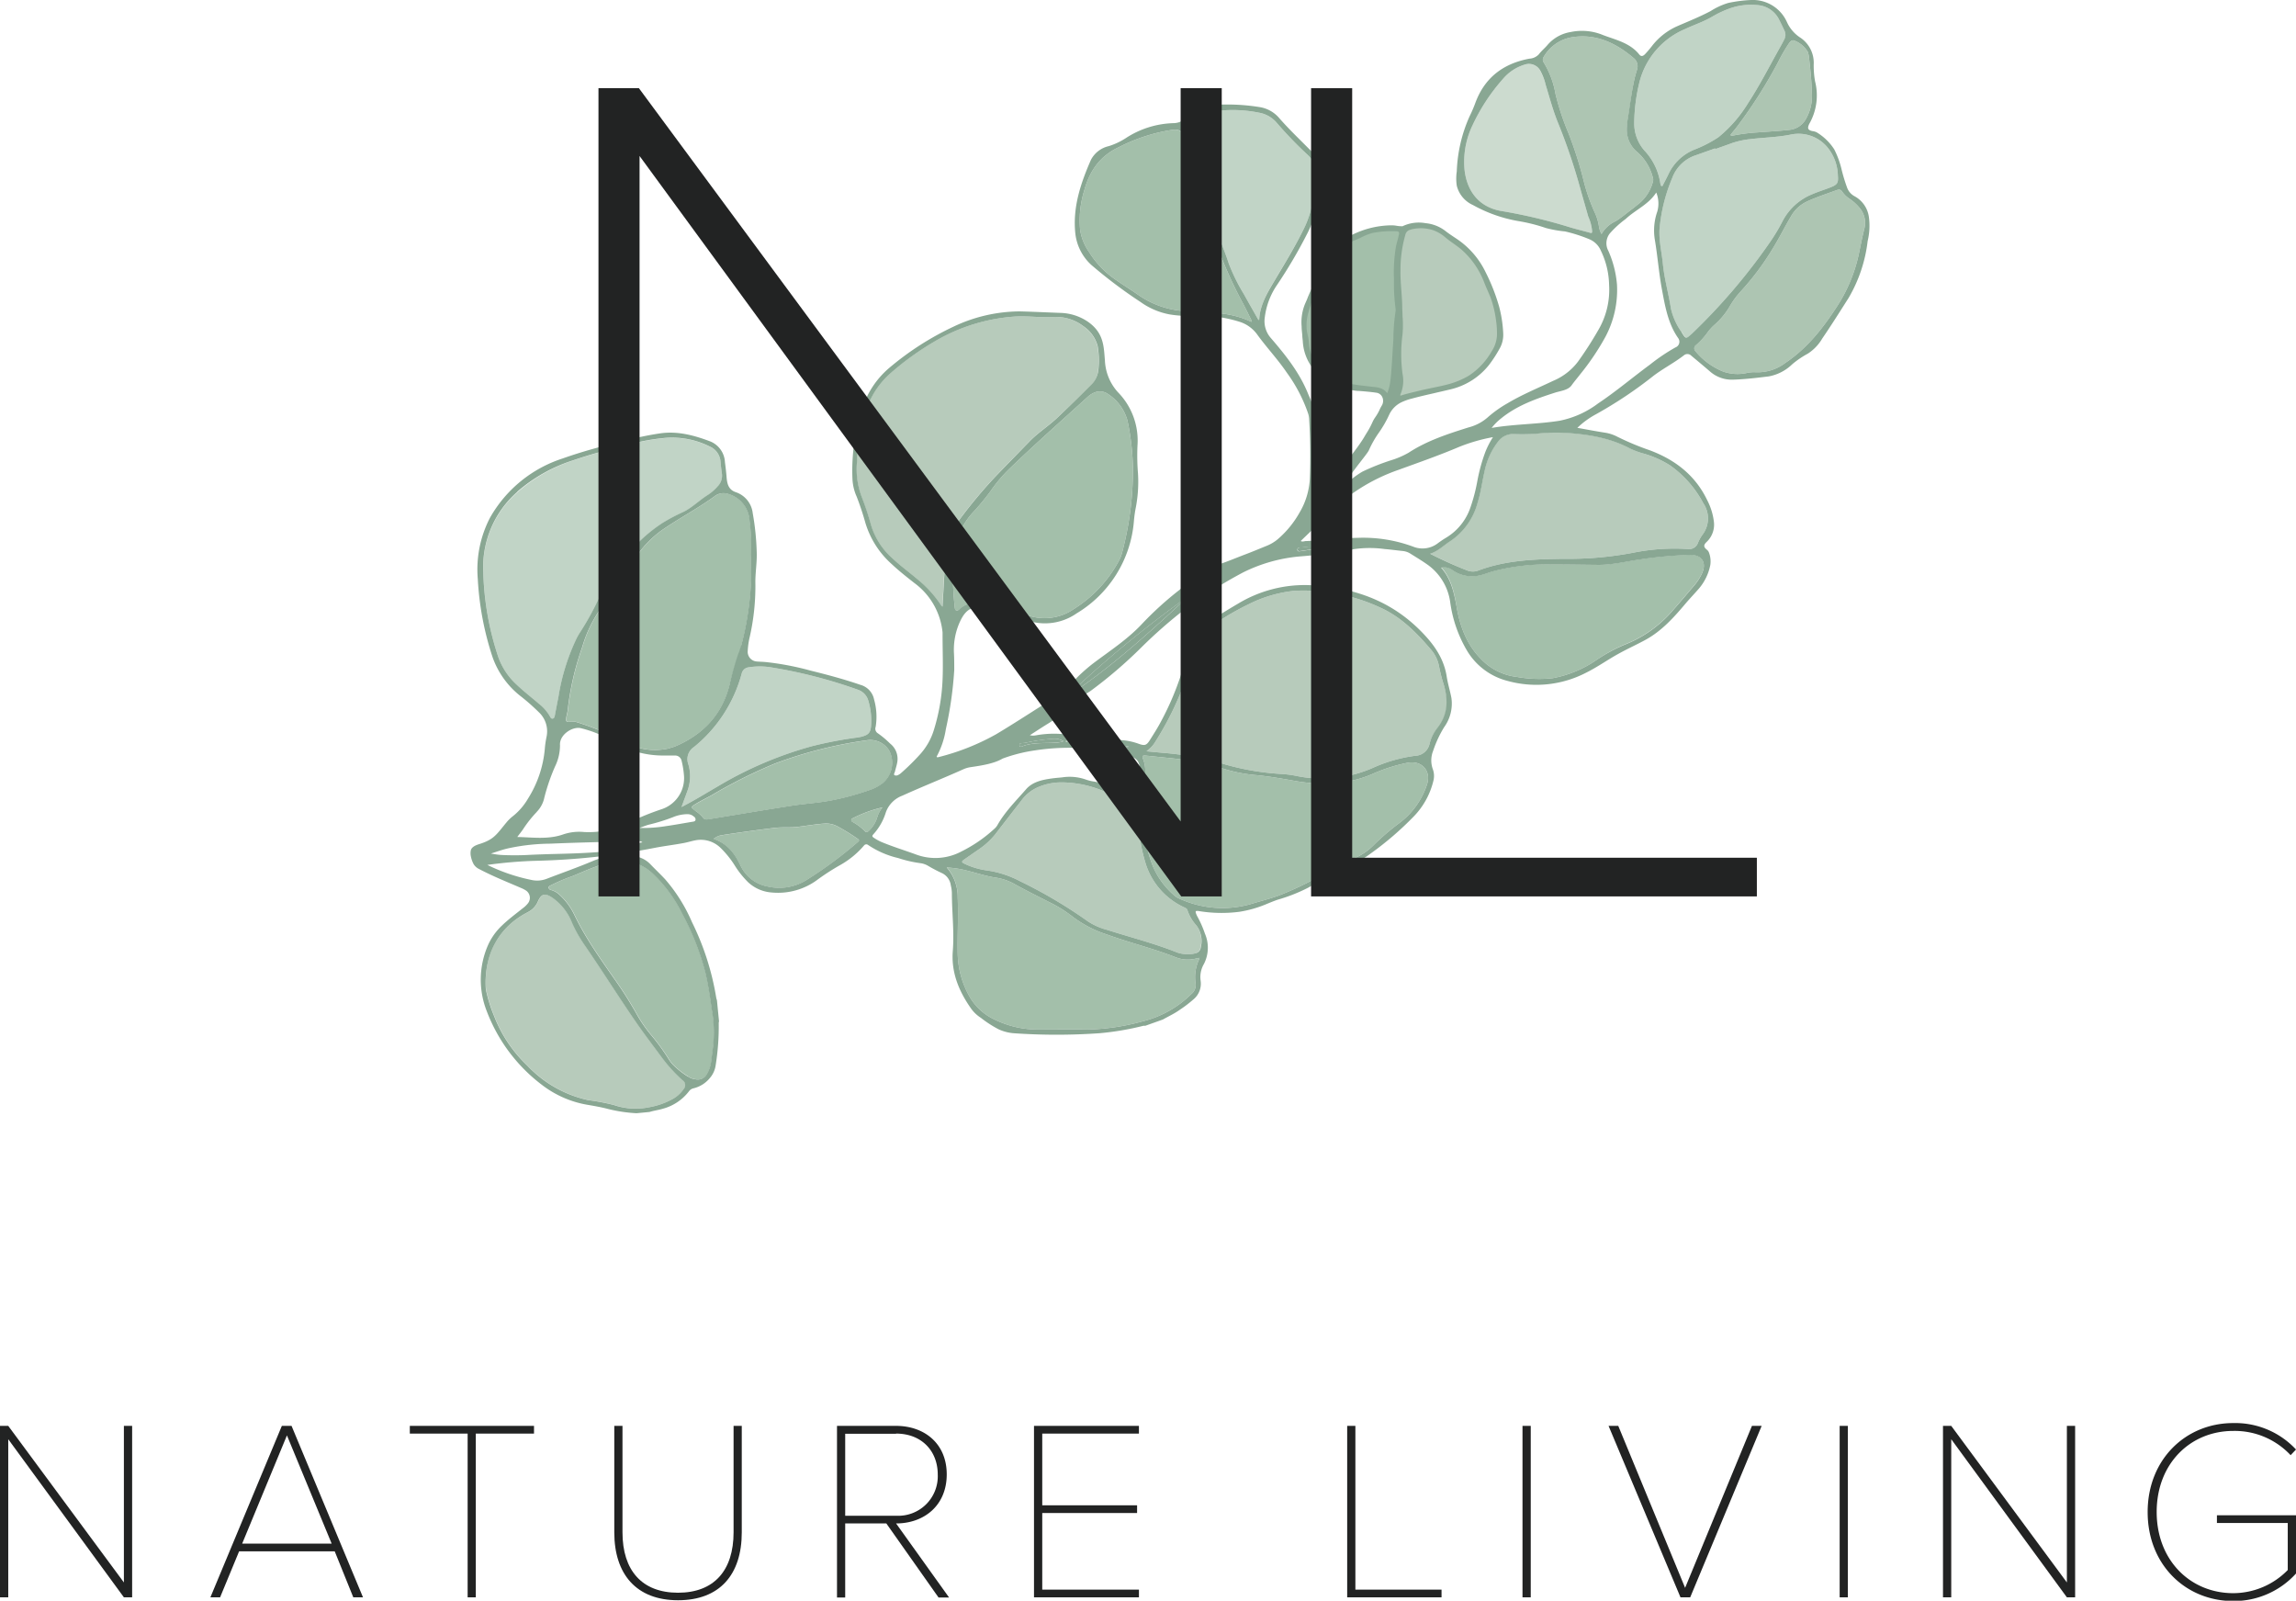 <svg xmlns="http://www.w3.org/2000/svg" viewBox="0 0 473.3 329.92"><defs><style>.cls-1{fill:#222323;}.cls-2{fill:#b7cbbb;}.cls-3{fill:#a3bfaa;}.cls-4{fill:#89a793;}.cls-5{fill:#c1d4c6;}.cls-6{fill:#adc5b2;}.cls-7{fill:#ccdbcf;}.cls-8{fill:#262626;}</style></defs><g id="Layer_2" data-name="Layer 2"><g id="Layer_1-2" data-name="Layer 1"><path class="cls-1" d="M1.7,296.64v32.59H0V293.89H1.7l23.84,32.27V293.89h1.7v35.34h-1.7Z"/><path class="cls-1" d="M69,319.75H49.29l-3.92,9.48h-2l14.73-35.34h2l14.73,35.34h-2Zm-19.08-1.59H68.37l-9.22-22.31Z"/><path class="cls-1" d="M96.4,295.48H84.48v-1.59h25.6v1.59h-12v33.75H96.4Z"/><path class="cls-1" d="M126.63,293.89h1.69v21.94c0,7.84,4,12.45,11.45,12.45s11.45-4.61,11.45-12.45V293.89h1.69v21.94c0,8.74-4.56,14-13.14,14s-13.14-5.35-13.14-14Z"/><path class="cls-1" d="M182.71,314h-8.48v15.26h-1.69V293.89h12.18c5.73,0,10.44,3.55,10.44,10S190.45,314,184.72,314l10.92,15.26h-2.17Zm2-18.49H174.23v16.9h10.49a8.15,8.15,0,0,0,8.59-8.48C193.31,299,189.92,295.48,184.72,295.48Z"/><path class="cls-1" d="M213.15,293.89h21.63v1.59H214.85v14.78H234.4v1.59H214.85v15.79h19.93v1.59H213.15Z"/><path class="cls-1" d="M277.71,293.89h1.69v33.75h17.76v1.59H277.71Z"/><path class="cls-1" d="M313.85,293.89h1.7v35.34h-1.7Z"/><path class="cls-1" d="M331.59,293.89h2l13.78,33.38,13.78-33.38h2l-14.73,35.34h-2Z"/><path class="cls-1" d="M379.23,293.89h1.69v35.34h-1.69Z"/><path class="cls-1" d="M402.23,296.64v32.59h-1.7V293.89h1.7l23.84,32.27V293.89h1.7v35.34h-1.7Z"/><path class="cls-1" d="M460.37,293.31a17.12,17.12,0,0,1,12.93,5.45l-1.11,1.17a15.77,15.77,0,0,0-11.82-5c-8.85,0-15.79,6.73-15.79,16.7s6.94,16.74,15.79,16.74a15.75,15.75,0,0,0,11.23-4.77v-9.69H457v-1.59H473.3v12a17.26,17.26,0,0,1-12.93,5.67c-9.81,0-17.65-7.47-17.65-18.33S450.56,293.31,460.37,293.31Z"/><path class="cls-2" d="M288.86,77.08a30.92,30.92,0,0,1,0-8.21,41.58,41.58,0,0,0,0-5.47c0-2.59-.41-5.15-.35-7.73a25.86,25.86,0,0,1,1-7.36,1.61,1.61,0,0,1,1.33-1.24,7.88,7.88,0,0,1,7.29,1.66c1.06.9,2.26,1.61,3.32,2.51a17.42,17.42,0,0,1,4.85,7c.4,1,.85,2,1.26,3a22,22,0,0,1,1.14,4.72,19.17,19.17,0,0,1,.21,2.51,6.9,6.9,0,0,1-1.13,4.1,14.8,14.8,0,0,1-4.87,5.14,16.84,16.84,0,0,1-4.09,1.7c-1.95.54-3.95.86-5.92,1.33-1.3.32-2.6.61-3.88,1-.18.05-.35.12-.51,0a.38.38,0,0,1,0-.44A7,7,0,0,0,288.86,77.08Z"/><path class="cls-3" d="M279.08,49.27A22.18,22.18,0,0,1,283,47.76a22.73,22.73,0,0,1,4.87-.34c.72,0,1,.37.85,1.08s-.45,1.68-.62,2.54a32.87,32.87,0,0,0-.39,6.5,42.51,42.51,0,0,0,.33,6,2.82,2.82,0,0,1,0,.82,68,68,0,0,0-.54,7.12c-.15,2.39-.24,4.79-.53,7.17a9.62,9.62,0,0,1-.42,1.93c-.12.37-.27.73-.46,1.23A2.88,2.88,0,0,0,283.24,80c-1.73-.19-3.48-.35-5.19-.71a11.11,11.11,0,0,1-6.8-4.06,8,8,0,0,1-1.69-4.56c0-.84-.31-1.63-.42-2.45a9.69,9.69,0,0,1,.38-4.11,28.91,28.91,0,0,1,5.4-10.35c.91-1.11,1.76-2.28,2.63-3.42A3.35,3.35,0,0,1,279.08,49.27Z"/><path class="cls-4" d="M268.32,67.3c0,.62.09,1.24.14,1.85,0,.4.07.79.1,1.18A10,10,0,0,0,274,78.72a14.45,14.45,0,0,0,5.93,1.86l.26,0c1.15.09,2.34.19,3.51.36a1.57,1.57,0,0,1,1.25.91,1.87,1.87,0,0,1-.07,1.68,8.21,8.21,0,0,0-.56,1.08A10.29,10.29,0,0,1,283.5,86a5.86,5.86,0,0,0-.57,1,17.37,17.37,0,0,1-1.26,2.33c-.18.29-.35.58-.52.87-1.06,1.81-5,6.93-6.51,8.16-1.06.85-2.89,4.61-2.89,4.61l.17,2.38,2.64-2.31s2.58-3.44,4.48-6c1.27-1.73,2.9-3.69,3.13-4.21a20.9,20.9,0,0,1,2-3.55,23.27,23.27,0,0,0,2.17-3.74,5.35,5.35,0,0,1,2.56-2.63,11.71,11.71,0,0,1,2.19-.77c1.54-.42,3.14-.78,4.67-1.13,1-.24,2.06-.47,3.08-.72A14.3,14.3,0,0,0,307,75.15a27.05,27.05,0,0,0,2.11-3.26,5.75,5.75,0,0,0,.76-3.28,26.13,26.13,0,0,0-.83-5.39,39.73,39.73,0,0,0-2.77-7.07,17.32,17.32,0,0,0-5.45-6.55c-.35-.25-.71-.49-1.06-.72-.56-.38-1.14-.76-1.68-1.18A7.89,7.89,0,0,0,293.87,46a7.78,7.78,0,0,0-4.75.63.53.53,0,0,1-.19,0,6.38,6.38,0,0,1-1-.09,6,6,0,0,0-1-.1,18.62,18.62,0,0,0-9.49,2.67,2.2,2.2,0,0,0-1,1.23,5.46,5.46,0,0,1-.84,1.44l-.81,1-1.89,2.43a29.25,29.25,0,0,0-3.46,6.47l-.4.91A10,10,0,0,0,268.32,67.3Zm22.53-20a8.24,8.24,0,0,1,4.48.11,7.87,7.87,0,0,1,2.58,1.49,19.74,19.74,0,0,0,1.67,1.26c.55.4,1.13.81,1.65,1.25A17.07,17.07,0,0,1,306,58.33q.31.78.66,1.56c.2.47.41.94.6,1.41A22.16,22.16,0,0,1,308.39,66a19.26,19.26,0,0,1,.2,2.39v.1a6.57,6.57,0,0,1-1.1,3.93,14.6,14.6,0,0,1-4.78,5.06,17.38,17.38,0,0,1-4,1.68c-1.12.3-2.27.54-3.39.77-.83.17-1.69.35-2.52.55l-.83.2c-1,.24-2.06.49-3.07.81-.2.07-.21.06-.24,0s0,0,0-.13h0a7.13,7.13,0,0,0,.46-4.31,30.71,30.71,0,0,1,0-8.14,22.4,22.4,0,0,0,0-3.75c0-.59-.05-1.17-.06-1.76,0-1.17-.1-2.35-.18-3.5-.1-1.38-.21-2.81-.18-4.21a26.1,26.1,0,0,1,1-7.29A1.34,1.34,0,0,1,290.85,47.33ZM269.4,68.21a9.59,9.59,0,0,1,.37-4A28.9,28.9,0,0,1,275.13,54c.72-.88,1.42-1.81,2.09-2.71l.55-.72a3.14,3.14,0,0,1,1.4-1c.42-.16.82-.34,1.23-.53A11.9,11.9,0,0,1,283,48a21.62,21.62,0,0,1,4.82-.34.75.75,0,0,1,.53.17.72.72,0,0,1,0,.59c-.08.42-.19.84-.3,1.25s-.23.85-.31,1.29a32.42,32.42,0,0,0-.39,6.55v.24a40.11,40.11,0,0,0,.32,5.77,2.26,2.26,0,0,1,0,.73,40.49,40.49,0,0,0-.43,5.12c0,.68-.06,1.36-.1,2s-.07,1.08-.1,1.63c-.11,1.81-.21,3.69-.43,5.52a9.93,9.93,0,0,1-.41,1.88c-.07.21-.15.42-.24.65A2.71,2.71,0,0,0,284.52,80a5.52,5.52,0,0,0-1.25-.24l-.69-.08c-1.48-.16-3-.32-4.48-.63a10.77,10.77,0,0,1-6.63-4,7.77,7.77,0,0,1-1.65-4.4,8.42,8.42,0,0,0-.24-1.53C269.52,68.85,269.45,68.53,269.4,68.21Z"/><path class="cls-3" d="M150.46,141c-1.52,6.25-5.48,10.41-11.34,12.87l-1.27.39a2.7,2.7,0,0,1-.39.08,12.48,12.48,0,0,1-8.69-1.46,62,62,0,0,0-9.71-4,3.22,3.22,0,0,0-1.51-.14c-.72.11-.89,0-.79-.79.07-.54.26-1.08.31-1.63a58.34,58.34,0,0,1,3-13,26.55,26.55,0,0,1,3.86-8c1.25-1.6,2.38-3.27,3.49-5,1.25-1.91,2.48-3.84,3.83-5.69a21.71,21.71,0,0,1,5-5.2c3.57-2.5,7.44-4.52,11-7.08a3,3,0,0,1,3-.52,6.07,6.07,0,0,1,4.3,5.55,42.49,42.49,0,0,1,.31,7c-.16,1.76.1,3.55,0,5.32a62.55,62.55,0,0,1-2,13.25c-.15.54-.26,1.09-.45,1.61A59.72,59.72,0,0,0,150.46,141Z"/><path class="cls-5" d="M118.17,94.9c3.69-1.27,7.45-2.25,11.23-3.17a42.33,42.33,0,0,1,8-1.47,17.43,17.43,0,0,1,9,1.84,3.65,3.65,0,0,1,2.13,3c.08.84.16,1.68.29,2.52a3.13,3.13,0,0,1-.9,2.68,9.27,9.27,0,0,1-2,1.74c-1.73,1.08-3.17,2.57-5,3.48a39,39,0,0,0-4.24,2.23c-5.87,3.79-9.86,9.21-13.07,15.27a58.06,58.06,0,0,1-3.92,7.18,13.16,13.16,0,0,0-1.1,2,43.52,43.52,0,0,0-3.45,11.38c-.26,1.33-.52,2.66-.77,4-.05.25-.12.49-.41.56s-.44-.18-.55-.39a8.83,8.83,0,0,0-2.29-2.65c-1.51-1.31-3.1-2.52-4.55-3.9a14.21,14.21,0,0,1-3.8-5.63,59.93,59.93,0,0,1-3.13-17.44,20.63,20.63,0,0,1,7.08-16.73A32.65,32.65,0,0,1,118.17,94.9Z"/><path class="cls-3" d="M299.43,117.5a7.07,7.07,0,0,0,5.53,1.08c.92-.19,1.78-.56,2.67-.82a44.3,44.3,0,0,1,12.07-1.46c3.28,0,6.56.06,9.85.09,3,0,5.89-.75,8.83-1.16a87.14,87.14,0,0,1,9.95-.89c2.49-.06,3.53,1.54,2.52,3.81a10.66,10.66,0,0,1-1.63,2.52c-1.42,1.67-2.84,3.36-4.29,5a25,25,0,0,1-9.78,7.07A32.52,32.52,0,0,0,329,136.1a23.44,23.44,0,0,1-9,3.69,25.84,25.84,0,0,1-7.29-.27,12.1,12.1,0,0,1-7.38-3.66c-3-3-4.4-6.83-5.09-10.94-.47-2.85-1.08-5.63-3.11-8A2.81,2.81,0,0,1,299.43,117.5Z"/><path class="cls-5" d="M346.56,68.35a13.35,13.35,0,0,1-2.13-4.78c-.47-3.07-1.35-6.07-1.65-9.17-.23-2.36-.82-4.68-.7-7.08a34.82,34.82,0,0,1,2.62-10.63A7.74,7.74,0,0,1,349.57,32l4-1.42.05.14c1.08-.39,2.18-.77,3.26-1.17a17.27,17.27,0,0,1,4.09-.89c2.69-.32,5.41-.37,8.08-.9a7.74,7.74,0,0,1,8.08,3.16,9.49,9.49,0,0,1,1.73,5.3c.12,1.43-.08,1.82-1.4,2.35s-2.69.93-4,1.51a11.93,11.93,0,0,0-6,5.5,38.28,38.28,0,0,1-2.72,4.51,122.73,122.73,0,0,1-15.9,18.61c-1.26,1.22-1.25,1.23-2.14-.24A.76.76,0,0,0,346.56,68.35Z"/><path class="cls-6" d="M351.86,68.71A10.07,10.07,0,0,1,353.37,67a15.4,15.4,0,0,0,3.25-3.94,17.67,17.67,0,0,1,2.12-2.9,54.8,54.8,0,0,0,6.74-9c1.31-2.12,2.41-4.36,3.68-6.5a7.39,7.39,0,0,1,3.23-3.08c1-.48,2.09-.88,2.79-1.16l3.43-1.23c.43-.15.83-.17,1.11.27A5.58,5.58,0,0,0,381.31,41a9.69,9.69,0,0,1,2,1.82,4.74,4.74,0,0,1,1,4.35c-.38,1.51-.68,3-1,4.56A32.2,32.2,0,0,1,378.79,63c-2.94,4.56-6.2,8.75-10.77,11.81a9.42,9.42,0,0,1-6.17,1.91,6.85,6.85,0,0,0-1.91.19,8.85,8.85,0,0,1-4.73-.33,14.35,14.35,0,0,1-5.69-4.17.83.83,0,0,1,.13-1.33A15.17,15.17,0,0,0,351.86,68.71Z"/><path class="cls-2" d="M299,111.46a13.85,13.85,0,0,0,5.6-7.95c.66-2.08.91-4.26,1.41-6.38a14.77,14.77,0,0,1,2.86-6.24,3.8,3.8,0,0,1,3.21-1.47,39.11,39.11,0,0,0,5.19-.12,35.82,35.82,0,0,1,5.18-.13c4.72.27,9.33,1,13.57,3.25A16.61,16.61,0,0,0,339,93.54a21,21,0,0,1,5.22,2.35,22.25,22.25,0,0,1,6.89,7.82,5.54,5.54,0,0,1-.19,6.54,7.93,7.93,0,0,0-.9,1.64,1.92,1.92,0,0,1-2.1,1.27,43.17,43.17,0,0,0-11.39.79,72,72,0,0,1-14.37,1.23c-5.88.07-11.74.29-17.34,2.38a3.17,3.17,0,0,1-2.23.07,82,82,0,0,1-7.79-3.52C296.45,113.61,297.62,112.35,299,111.46Z"/><path class="cls-3" d="M138.83,219.5a7.05,7.05,0,0,1-.9-1.14,43.52,43.52,0,0,0-3.88-5.29,28,28,0,0,1-2.82-4.17,81.83,81.83,0,0,0-4.51-7.1c-3-4.29-6-8.5-8.28-13.25a13.61,13.61,0,0,0-3.14-4.2,4.08,4.08,0,0,0-1.61-.9c-.27-.08-.5-.16-.53-.49s.23-.38.44-.5a36.69,36.69,0,0,1,4.48-1.9c1.64-.67,3.26-1.41,4.93-2a20.49,20.49,0,0,1,2.87-.94,9.78,9.78,0,0,1,9,2.7,28.81,28.81,0,0,1,5.82,8.06,54.06,54.06,0,0,1,4.73,12c.57,2.39.94,4.82,1.32,7.58a26.42,26.42,0,0,1,.14,8.81c-.09.76-.19,1.52-.29,2.28a6.92,6.92,0,0,1-.86,2.35,2.1,2.1,0,0,1-2.29,1.05,3.27,3.27,0,0,1-1.62-.6A17.43,17.43,0,0,1,138.83,219.5Z"/><path class="cls-4" d="M268,112.84l1.39-.14a23.73,23.73,0,0,1,5.33-.12l-6.65,1c-.22,0-.53.09-.56-.28S267.71,112.87,268,112.84Z"/><path class="cls-4" d="M219.58,143.84a233.75,233.75,0,0,1,25.45-21C237,130.33,228.85,137.77,219.58,143.84Z"/><path class="cls-5" d="M366.92,9.78c-2.18,3.88-4.19,7.84-6.63,11.57a27.32,27.32,0,0,1-6.06,6.94,25.63,25.63,0,0,1-5.08,2.6,10.13,10.13,0,0,0-5.1,4.77c-.37.79-.77,1.55-1.17,2.32-.08.15-.1.4-.33.36s-.2-.27-.26-.43a1.09,1.09,0,0,1-.05-.26,12.51,12.51,0,0,0-3-6.34,8.5,8.5,0,0,1-2.36-5.92A36.85,36.85,0,0,1,338,16.77,16.16,16.16,0,0,1,347.34,6c1.85-.87,3.81-1.5,5.58-2.54a21.31,21.31,0,0,1,3.4-1.63,13,13,0,0,1,5.78-.79,5.4,5.4,0,0,1,4.49,2.71c.45.85.85,1.71,1.26,2.57a2,2,0,0,1,0,1.81C367.53,8.69,367.22,9.24,366.92,9.78Z"/><path class="cls-5" d="M259.57,65.92l-.17,0c-1-1.77-2-3.52-3-5.32a38.72,38.72,0,0,1-3.09-6.26c-.8-2.51-1.88-4.9-2.69-7.4-.51-1.58-1.35-3-1.75-4.67a84.14,84.14,0,0,0-2.35-8.2,35.86,35.86,0,0,1-1.65-7.47,1.35,1.35,0,0,1,.41-1.26,8.68,8.68,0,0,1,4.17-2.26,27.22,27.22,0,0,1,10.06.14,6.18,6.18,0,0,1,3.74,2.16,80.43,80.43,0,0,0,6.28,6.51A5.6,5.6,0,0,1,271.28,37c-.18,1.3-.4,2.59-.58,3.89a20.82,20.82,0,0,1-2.05,6.52c-1.88,3.76-4.1,7.33-6.24,10.95C261,60.74,259.7,63.1,259.57,65.92Z"/><path class="cls-3" d="M251.35,51.93A90.21,90.21,0,0,0,255.93,62c.76,1.37,1.43,2.8,2.13,4.2l-.12.13c-3.48-1.69-7.22-1.93-11-2.1-.53,0-1.07-.07-1.6-.08a18.66,18.66,0,0,1-10.59-3.3c-1.84-1.29-3.77-2.44-5.57-3.78A18.74,18.74,0,0,1,224.54,52a10.8,10.8,0,0,1-1.87-4.52,20.84,20.84,0,0,1,.84-8.23c1.11-4,3.21-7.08,7.1-8.9a36,36,0,0,1,11-3.58c1.54-.18,2.13.26,2.43,1.76.23,1.13.45,2.27.74,3.38A171.38,171.38,0,0,0,251.35,51.93Z"/><path class="cls-3" d="M197.13,125.81c-.34-.13-.29-.51-.33-.81a59,59,0,0,1-.29-9.49,15.46,15.46,0,0,1,4.32-10.18,48.08,48.08,0,0,0,3.45-4.22,30,30,0,0,1,4-4.68c5.2-5,10.6-9.78,15.94-14.63a4.7,4.7,0,0,1,1.45-.92,2.85,2.85,0,0,1,2.68.3,9.49,9.49,0,0,1,4.08,5.57,52.8,52.8,0,0,1,1.11,9.38,66.23,66.23,0,0,1-2.2,17.66,7.42,7.42,0,0,1-.73,1.86,26.45,26.45,0,0,1-9.22,9.86,10.62,10.62,0,0,1-9.85,1.2c-.75-.28-1.52-.49-2.29-.73a50.64,50.64,0,0,0-6.66-1.66,5.37,5.37,0,0,0-4.68,1.13C197.66,125.64,197.44,125.93,197.13,125.81Z"/><path class="cls-2" d="M217.83,86.18c-1.83,1.72-4,3.08-5.72,4.89-2.44,2.51-4.89,5-7.32,7.55a100.44,100.44,0,0,0-6.49,7.75,16.81,16.81,0,0,0-3.53,9.66c-.18,3-.34,5.94-.52,9a1.56,1.56,0,0,1-.24-.21,23.75,23.75,0,0,0-5-5.5c-1.71-1.46-3.53-2.77-5.16-4.32a14.77,14.77,0,0,1-4.34-6.83,57.63,57.63,0,0,0-1.89-5.7,16.17,16.17,0,0,1-1-7.23,37.66,37.66,0,0,1,2.15-11.41,17.23,17.23,0,0,1,4.88-7,59,59,0,0,1,9.2-6.58,37.65,37.65,0,0,1,16.29-5c2.6-.16,5.19.23,7.79.1a9.22,9.22,0,0,1,6.31,1.85,7.1,7.1,0,0,1,3,4.16,17.52,17.52,0,0,1,.17,4.57,5.14,5.14,0,0,1-1.52,3.51Q221.41,82.84,217.83,86.18Z"/><path class="cls-6" d="M368.94,26.76c-2.2.24-4.42.36-6.63.53a36.73,36.73,0,0,0-4.89.62c-.2,0-.49.17-.62,0s.14-.37.26-.53c.33-.42.68-.82,1-1.24a98.81,98.81,0,0,0,8.5-13.38,34.58,34.58,0,0,1,2.24-3.86c.27-.37.6-.74,1.1-.53a5.48,5.48,0,0,1,2.82,2.43c.06.33.14.59.17.85.28,2.49.55,5,.61,7.5a9.43,9.43,0,0,1-1.23,5.38A4.36,4.36,0,0,1,368.94,26.76Z"/><path class="cls-7" d="M318.61,17.42c.81,2.66,1.52,5.34,2.57,7.92A120.69,120.69,0,0,1,325.52,38c.65,2.33,1.32,4.66,1.89,6.66a9,9,0,0,1,.79,3c0,.35-.08.41-.41.32-1.35-.38-2.71-.7-4.05-1.1a108.26,108.26,0,0,0-14-3.35c-4.77-.72-7.25-4-7.81-8.29a17.32,17.32,0,0,1,1.56-9.29,39.51,39.51,0,0,1,6.32-9.67,9.42,9.42,0,0,1,4.44-2.95,2.68,2.68,0,0,1,3.26,1.27A11.19,11.19,0,0,1,318.61,17.42Z"/><path class="cls-2" d="M110.93,185.78c.73-1.64,1.49-1.75,3-.74a11.25,11.25,0,0,1,4,5.1,28.07,28.07,0,0,0,2.64,4.69c3.62,5.25,7,10.67,10.62,15.91,1.66,2.4,3.43,4.72,5.17,7.07a31.09,31.09,0,0,0,4.36,4.82,1.19,1.19,0,0,1,.25,1.82,6.56,6.56,0,0,1-2.46,2.16,15.39,15.39,0,0,1-4.7,1.6,13.8,13.8,0,0,1-7.24-.47,45.2,45.2,0,0,0-5.28-1,24.36,24.36,0,0,1-12.55-7.12,27.87,27.87,0,0,1-6.85-10.22,30,30,0,0,1-1.7-5.5c-.56-7.21,2.66-12.84,8.58-15.86A4.35,4.35,0,0,0,110.93,185.78Z"/><path class="cls-6" d="M337.5,31.34a10.32,10.32,0,0,1,3.25,5.39,1.2,1.2,0,0,1,0,.65A8.65,8.65,0,0,1,337.82,42c-.53.41-1,.83-1.57,1.23-1.06.8-2.08,1.68-3.21,2.37a6.4,6.4,0,0,0-2.9,2.64,4.7,4.7,0,0,1-.52-1.46,10.14,10.14,0,0,0-.91-3.05,38.27,38.27,0,0,1-2.19-6.22,78.89,78.89,0,0,0-3.23-10.16,51.69,51.69,0,0,1-2.64-8,18.37,18.37,0,0,0-2.45-6.51,1,1,0,0,1,0-1.08,8.33,8.33,0,0,1,5.4-4c5.12-1,9.41,1,13.21,4.25a2.15,2.15,0,0,1,.64,2.37c-.19.64-.39,1.27-.53,1.92-.57,2.63-.87,5.31-1.31,8a14.2,14.2,0,0,0-.23,2.51A5.94,5.94,0,0,0,337.5,31.34Z"/><path class="cls-3" d="M143.37,165.76c1.11-.66,2.26-1.23,3.39-1.86a101.78,101.78,0,0,1,13.12-6.55,88.08,88.08,0,0,1,18.75-4.74,4.58,4.58,0,0,1,4.73,2.17,5.49,5.49,0,0,1-1.31,6.59,8.83,8.83,0,0,1-2.37,1.34,54.71,54.71,0,0,1-8.22,2.27c-2.77.54-5.6.69-8.38,1.13-5.63.88-11.26,1.83-16.89,2.75-.45.07-.89.15-1.21-.29a7.09,7.09,0,0,0-1.64-1.45C142.34,166.43,142.33,166.38,143.37,165.76Z"/><path class="cls-3" d="M148.7,172.17q5.49-.85,11-1.52c1.61-.2,3.25,0,4.84-.22,1.78-.22,3.55-.53,5.35-.66a5,5,0,0,1,2.86.63,42.61,42.61,0,0,1,4,2.47c.43.3.43.41.06.72a86.2,86.2,0,0,1-10.36,7.68,10.62,10.62,0,0,1-8.23,1.46,7.71,7.71,0,0,1-5.55-4.28c-1.19-2.46-2.75-4.56-5.59-5.55A3.6,3.6,0,0,1,148.7,172.17Z"/><path class="cls-3" d="M175.48,169.05c0-.26.24-.35.43-.44a25.49,25.49,0,0,1,6-2.17,5.89,5.89,0,0,0-1.1,2.1,6.31,6.31,0,0,1-1.7,2.72c-.31.31-.49.33-.81.05a11.23,11.23,0,0,0-2.37-1.8C175.7,169.41,175.48,169.31,175.48,169.05Z"/><path class="cls-4" d="M210.61,153.87a.3.3,0,0,1-.45-.25.35.35,0,0,1,.31-.43c.31-.05.62-.05.93-.1a35.29,35.29,0,0,1,5.78-.82,3.12,3.12,0,0,1,2,.51,5.06,5.06,0,0,1-1.59.29C215.28,153.24,212.88,152.94,210.61,153.87Z"/><path class="cls-4" d="M227.92,153.53a16.72,16.72,0,0,1,4.89.39A8.37,8.37,0,0,1,227.92,153.53Z"/><path class="cls-4" d="M219.75,152.75a7.72,7.72,0,0,1,3.52.14,14.87,14.87,0,0,1-3,.07A.64.64,0,0,1,219.75,152.75Z"/><path class="cls-2" d="M294.7,153.27a3.14,3.14,0,0,1-3,2.51,30.94,30.94,0,0,0-8.26,2.29,26.08,26.08,0,0,1-16.47,1.8,22.93,22.93,0,0,0-3-.36,53.16,53.16,0,0,1-11.35-1.93A60.79,60.79,0,0,0,240,155.19c-1.19-.1-2.37-.22-3.65-.34.35-.31.65-.54.91-.8a5.56,5.56,0,0,0,.75-.93,64.19,64.19,0,0,0,6.26-12.65,49.17,49.17,0,0,0,1.32-4.75,11.1,11.1,0,0,1,5-7.27,57.41,57.41,0,0,1,6.81-3.91,27.21,27.21,0,0,1,9.55-2.78,37.63,37.63,0,0,1,17.43,3.4c4.37,1.92,7.62,5.23,10.65,8.79a7.32,7.32,0,0,1,1.62,3.4,32.4,32.4,0,0,0,1,3.88c1,3.11.89,6.07-1.23,8.77A8.46,8.46,0,0,0,294.7,153.27Z"/><path class="cls-5" d="M177.46,151.88l-.53.1a82.49,82.49,0,0,0-9.48,1.8A78,78,0,0,0,148,162.06c-2.46,1.43-4.87,2.92-7.51,4.28.43-1.18.83-2.24,1.21-3.31a8.6,8.6,0,0,0,.2-5.49,3,3,0,0,1,1.18-3.59,29.26,29.26,0,0,0,9.81-15.1,1.65,1.65,0,0,1,1.48-1.31,14.21,14.21,0,0,1,4.51,0,100.81,100.81,0,0,1,18,4.63,3.31,3.31,0,0,1,2.11,2.23,14.35,14.35,0,0,1,.59,4.87C179.51,151,179.09,151.47,177.46,151.88Z"/><path class="cls-3" d="M205.2,180.88a11.33,11.33,0,0,1,3.89,1.31c2.37,1.33,4.8,2.52,7.22,3.76a26.35,26.35,0,0,1,4.59,2.83,23.89,23.89,0,0,0,7.21,3.81c4.75,1.72,9.66,2.9,14.36,4.76a6.64,6.64,0,0,0,3.28.37c.49-.06,1-.19,1.53-.3-.08.22-.12.36-.18.5a8.54,8.54,0,0,0-.65,4.76,2.37,2.37,0,0,1-.91,2.24,21.45,21.45,0,0,1-9.92,5.57,46.61,46.61,0,0,1-11.36,1.71c-3.42-.06-6.84,0-10.25,0a20.24,20.24,0,0,1-9-2.07,11.5,11.5,0,0,1-5-4.46,18.68,18.68,0,0,1-2.59-9.14c-.07-3.86.16-7.71,0-11.57a9.15,9.15,0,0,0-2.2-6.15,21.37,21.37,0,0,1,4.09.62C201.23,179.91,203.18,180.57,205.2,180.88Z"/><path class="cls-3" d="M242.9,185.11a2.6,2.6,0,0,1-.67-.42,16.22,16.22,0,0,1-4.57-6.15,26.83,26.83,0,0,1-1.91-9.8,67.17,67.17,0,0,1,.28-9,6.8,6.8,0,0,0-.36-3.22c-.29-.73-.19-.85.63-.77l4.18.43a60.78,60.78,0,0,1,11.63,2.23,31.38,31.38,0,0,0,6.39,1.31c2.81.24,5.59.73,8.36,1.22,5.55,1,11,.83,16.28-1.51a33.65,33.65,0,0,1,6.91-2.19c2.92-.62,5,1.52,4.14,4.37a16.2,16.2,0,0,1-5.93,8.18,50.55,50.55,0,0,0-5.09,4.39,12.54,12.54,0,0,1-3.81,2.65c-2.38,1.1-4.7,2.31-7,3.56a64.08,64.08,0,0,1-8.86,4.23c-1.94.69-3.65,1.1-5.33,1.62A21.25,21.25,0,0,1,242.9,185.11Z"/><path class="cls-2" d="M246.38,196.5a6.81,6.81,0,0,1-3.69-.17c-4.69-1.88-9.59-3.12-14.39-4.65a13.58,13.58,0,0,1-4-1.75,97.41,97.41,0,0,0-14-8.29,21.24,21.24,0,0,0-6.8-2.23,15.24,15.24,0,0,1-4.71-1.4c-.59-.29-.6-.45-.05-.84l2.88-2a15.47,15.47,0,0,0,3.54-3.21c1.78-2.31,3.55-4.61,5.35-6.9a8.34,8.34,0,0,1,3.93-3,12.06,12.06,0,0,1,4.48-.8,22.43,22.43,0,0,1,14.8,5.78,2.72,2.72,0,0,1,.86,1.89,37.38,37.38,0,0,0,1.52,8.84,14.79,14.79,0,0,0,8,9.24c.28.13.59.25.68.59a8.82,8.82,0,0,0,1.84,3.14,5.33,5.33,0,0,1,.84,4.56A1.43,1.43,0,0,1,246.38,196.5Z"/><path class="cls-4" d="M98.49,119.31a61.73,61.73,0,0,0,3,16,17.64,17.64,0,0,0,6,8.31,43.17,43.17,0,0,1,3.59,3.18,5.39,5.39,0,0,1,1.58,5.09,19.91,19.91,0,0,0-.36,2.54,22.93,22.93,0,0,1-3.46,10.18,12.88,12.88,0,0,1-3.21,3.69,8.7,8.7,0,0,0-1.15,1.12c-2.12,2.54-2.57,3.58-5.66,4.55-.89.27-1.69.68-1.78,1.39a3,3,0,0,0,0,1c.18.71,2.7,0,2.9-.08,2-.51,3.27-1.11,5.11-1.49a42.41,42.41,0,0,1,8.39-.9c5.9-.25,11.8-.38,17.7-.48.38,0,.78-.19,1.29.2-1.15.22-2.14.48-3.15.6a11.77,11.77,0,0,0-3.2.82,7.26,7.26,0,0,1-2.2.55c-5.76.46-9.62.35-15.38.65-1.32.07-3.46.07-4.89,0-1.72-.07-2.69-.46-4.46-.55-.24,0-2.2.22-2.11.68a5.71,5.71,0,0,0,.61,1.78,2.71,2.71,0,0,0,1,.92c3.07,1.61,5.66,2.62,8.85,4a5.31,5.31,0,0,1,1,.54,1.82,1.82,0,0,1,.36,2.55,5.6,5.6,0,0,1-1.17,1.11c-1.43,1.15-2.91,2.24-4.23,3.52a12.64,12.64,0,0,0-3,4.35,17.72,17.72,0,0,0-.11,13.31,34.27,34.27,0,0,0,11.41,15.2,21.19,21.19,0,0,0,9.5,4.1c1.35.23,2.7.47,4,.81a30.78,30.78,0,0,0,5.95.9l2.69-.26c.92-.29,1.89-.4,2.82-.69a10.06,10.06,0,0,0,5.31-3.58,1.58,1.58,0,0,1,.94-.61,6.2,6.2,0,0,0,3.34-2.09,5.1,5.1,0,0,0,1.22-2.66,50.89,50.89,0,0,0,.63-8.72,1.65,1.65,0,0,1,.06-.32l-.43-4.37a3.79,3.79,0,0,1-.14-.48,55,55,0,0,0-5-15.6,33.72,33.72,0,0,0-5.51-8.81c-1-1.08-2.09-2.1-3.11-3.17a5.52,5.52,0,0,0-3.21-1.61,15.81,15.81,0,0,0-8.65,1c-3.1,1.31-6.28,2.42-9.42,3.63a5.43,5.43,0,0,1-3.14.27,37.86,37.86,0,0,1-9.15-3.11,91.44,91.44,0,0,1,10-.85,143.58,143.58,0,0,0,24.46-2.66c2-.39,4-.62,6-1,.85-.15,1.68-.43,2.53-.58a5.82,5.82,0,0,1,5.09,1.58,19.61,19.61,0,0,1,3,3.75,19,19,0,0,0,2.71,3.36,8,8,0,0,0,4.91,2.09,13.62,13.62,0,0,0,9.46-2.72,47.61,47.61,0,0,1,4.52-2.91,18,18,0,0,0,5-4.1.59.59,0,0,1,.8-.08,18.64,18.64,0,0,0,6.23,2.71,25.35,25.35,0,0,0,4.56,1.05,4.24,4.24,0,0,1,1.47.48,32.25,32.25,0,0,0,3.08,1.62A3.25,3.25,0,0,1,196,182.5a7.06,7.06,0,0,1,.22,1.51c0,4,.51,8,.19,12-.35,4.45,1.27,8.32,3.78,11.88a7.22,7.22,0,0,0,2,1.89,23.63,23.63,0,0,0,3.62,2.35,9.25,9.25,0,0,0,3.13.83,127.51,127.51,0,0,0,17.7,0,58,58,0,0,0,9.05-1.53,2.56,2.56,0,0,1,.39,0l3.65-1.3c1.15-.66,2.37-1.2,3.47-2A25.3,25.3,0,0,0,246,206a4.19,4.19,0,0,0,1.5-3.86,5.33,5.33,0,0,1,.68-3.46,7.34,7.34,0,0,0,.2-6.26,22,22,0,0,0-1.53-3.48,3.54,3.54,0,0,1-.23-.48c-.27-.67-.2-.77.51-.68a28.57,28.57,0,0,0,8.36.15,24,24,0,0,0,5.32-1.48c.84-.35,1.68-.7,2.54-1A34.86,34.86,0,0,0,269.6,183c3.58-2,7.27-3.73,10.86-5.7a21.81,21.81,0,0,0,2.16-1.43,65,65,0,0,0,8.85-7.63,15.82,15.82,0,0,0,4-7.26,4.05,4.05,0,0,0-.12-2.48,5.3,5.3,0,0,1,.07-3.72,23.35,23.35,0,0,1,2.27-4.89,8.29,8.29,0,0,0,1.51-6c-.29-1.55-.78-3.06-1-4.61-.66-3.88-2.86-6.78-5.57-9.47-6.26-6.2-13.9-8.75-22.53-9.2a26.6,26.6,0,0,0-15,3.88c-2,1.16-3.94,2.41-5.92,3.6a9.45,9.45,0,0,0-4.41,6.3,58.58,58.58,0,0,1-5.5,14.42c-.68,1.29-1.48,2.53-2.26,3.77-.67,1.06-1.06,1.16-2.26.73a12.93,12.93,0,0,0-3.3-.74c-4-.33-8-.84-12-1.23a20.84,20.84,0,0,0-5.9.22,3.79,3.79,0,0,1-.67.06,5.49,5.49,0,0,1-.59-.08c1.16-.74,2.22-1.44,3.29-2.11a28.75,28.75,0,0,0,5.43-4.18,25.4,25.4,0,0,1,3.75-2.8,94,94,0,0,0,10.51-9,98.35,98.35,0,0,1,9.14-8A93,93,0,0,1,256.22,118a32.53,32.53,0,0,1,12.18-3.35,95.36,95.36,0,0,0,10.8-1.48,22.7,22.7,0,0,1,6.27,0c1.24.1,2.47.27,3.71.4a3.59,3.59,0,0,1,1.56.54c1.21.76,2.43,1.49,3.58,2.31a11.36,11.36,0,0,1,4.64,7.8,26.62,26.62,0,0,0,3.45,9.88,13.64,13.64,0,0,0,8.38,6.25A22.28,22.28,0,0,0,327,138.63c2.34-1.16,4.45-2.69,6.73-3.93,1.8-1,3.66-1.83,5.45-2.81,3.32-1.8,5.83-4.58,8.25-7.45.92-1.09,1.92-2.12,2.85-3.2a10.62,10.62,0,0,0,2.29-4.82,5.09,5.09,0,0,0-.29-2.55,1.33,1.33,0,0,0-.38-.53c-.75-.59-.77-1-.07-1.66a4.9,4.9,0,0,0,1.47-4.18,12.92,12.92,0,0,0-1.36-4.38c-2.45-5.15-6.63-8.36-11.85-10.31A56,56,0,0,1,333.37,90a8.13,8.13,0,0,0-2.51-.82c-1.87-.29-3.71-.65-5.7-1A17.49,17.49,0,0,1,329,85.38a87.17,87.17,0,0,0,11.84-7.91c2-1.52,4.29-2.69,6.29-4.24a1.12,1.12,0,0,1,1.52.09c1.28,1.07,2.56,2.13,3.82,3.22a6.8,6.8,0,0,0,4.84,1.71c2.45-.08,4.87-.37,7.3-.67a9.35,9.35,0,0,0,4.84-2.5,18.82,18.82,0,0,1,3.2-2.18,9.25,9.25,0,0,0,3-3.14c1.87-2.73,3.63-5.54,5.41-8.33A30,30,0,0,0,385,49.69a13.47,13.47,0,0,0,.25-5,5.75,5.75,0,0,0-3-4.27,3.31,3.31,0,0,1-1.53-1.87,34.81,34.81,0,0,1-1.13-3.77,18.34,18.34,0,0,0-1.48-4,11.12,11.12,0,0,0-3.66-3.53,3.06,3.06,0,0,0-.89-.24c-.86-.21-1-.55-.66-1.34a2.64,2.64,0,0,1,.15-.29,11.81,11.81,0,0,0,1.11-8.62,18.47,18.47,0,0,1-.28-3.49A6.23,6.23,0,0,0,371,7.68a7.47,7.47,0,0,1-2.62-3.09A7.7,7.7,0,0,0,361,0a27.93,27.93,0,0,0-4.75.61,14.68,14.68,0,0,0-3.62,1.67c-2.26,1.2-4.64,2.14-7,3.17a13.5,13.5,0,0,0-5.15,4.11c-.42.54-.87,1.07-1.34,1.57s-.86.55-1.22.1c-1.92-2.4-4.82-3-7.46-4a11.31,11.31,0,0,0-6.68-.63,7.94,7.94,0,0,0-4.7,2.58c-.57.7-1.3,1.27-1.85,2a2.84,2.84,0,0,1-1.94.91c-5.39,1-9.23,3.89-11.16,9.12A28.52,28.52,0,0,1,302.93,24a30.42,30.42,0,0,0-2.63,11.35,9.86,9.86,0,0,0,0,2.92,5.93,5.93,0,0,0,3.35,4A29.56,29.56,0,0,0,313,45.57,35,35,0,0,1,318.68,47a24,24,0,0,0,3.93.7,30.88,30.88,0,0,1,5.07,1.63A4.42,4.42,0,0,1,330,51.66a16.89,16.89,0,0,1,1.7,7.07A16.36,16.36,0,0,1,329.49,68a73.91,73.91,0,0,1-4.22,6.56,12.39,12.39,0,0,1-5.11,3.94c-3.17,1.51-6.43,2.84-9.45,4.65a24,24,0,0,0-4.11,2.94,9.52,9.52,0,0,1-3.86,2c-4.28,1.35-8.56,2.73-12.37,5.22a17.39,17.39,0,0,1-3.6,1.55,47.3,47.3,0,0,0-5.88,2.33,16.84,16.84,0,0,0-3.57,2.77c-1.26,1.19-2.61,2.27-4,3.34-.61.48-.6.13-.67-.7a4.66,4.66,0,0,1,.13-1.44,18.11,18.11,0,0,0-.1-8.38c-.38-1.7-.48-3.43-.8-5.14a35.53,35.53,0,0,0-2.18-6.35c-1.75-4.42-4.66-8.06-7.71-11.6a5.26,5.26,0,0,1-1.26-4.31,15,15,0,0,1,2.57-6.72,100.5,100.5,0,0,0,6.15-10.46,25.19,25.19,0,0,0,2.64-9c.08-.86.16-1.73.3-2.58a5.61,5.61,0,0,0-1.61-5c-1-1-2-2-3-3-1.37-1.36-2.72-2.74-4-4.19a6.67,6.67,0,0,0-4.21-2.37,41.29,41.29,0,0,0-10.88-.29c-.37.05-.74.12-1.1.18l-.63.22a20.48,20.48,0,0,1-2.92,2.51,3.65,3.65,0,0,1-2.06.7,18.9,18.9,0,0,0-10,3.15,14.38,14.38,0,0,1-3.42,1.59,5.51,5.51,0,0,0-3.7,2.88c-2.11,4.85-3.78,9.79-3.18,15.21a10.32,10.32,0,0,0,3.29,6.4,98.8,98.8,0,0,0,10.12,7.62,15,15,0,0,0,6,2.57,23.71,23.71,0,0,0,4.76.3,27.53,27.53,0,0,1,9.79,1.26A7.12,7.12,0,0,1,259.2,69c1.94,2.67,4.23,5.09,6.08,7.83a31.62,31.62,0,0,1,4.41,8.49,4.67,4.67,0,0,1,.18,1.17A119.57,119.57,0,0,1,270,98.78a15.09,15.09,0,0,1-2.07,6.8,20.36,20.36,0,0,1-4.57,5.59,8.57,8.57,0,0,1-2.17,1.3c-1.56.63-3.12,1.29-4.7,1.88-2,.76-4,1.63-6.13,2.26a1.21,1.21,0,0,1-.25.08c-1.71-.08-2.74,1-3.84,2.09a42,42,0,0,1-3.23,2.88,68.46,68.46,0,0,0-7.52,6.82c-3,3.25-6.71,5.64-10.21,8.28a36,36,0,0,0-4.28,3.91,32.46,32.46,0,0,1-6.21,4.73c-3.14,2-6.24,4-9.43,5.91a48,48,0,0,1-12,4.76,2.13,2.13,0,0,1-.25,0c0-.06-.07-.11-.06-.13a17.36,17.36,0,0,0,1.9-5.66,78.14,78.14,0,0,0,1.73-12.19c0-1.16,0-2.32-.06-3.48a13.88,13.88,0,0,1,1.28-6.57c1.15-2.43,2.52-3.23,5-2.77a45.49,45.49,0,0,1,6.31,1.69c.53.17,1.06.34,1.57.56a11.44,11.44,0,0,0,11.13-1.1,24.47,24.47,0,0,0,11.82-19.18c.07-.76.17-1.52.31-2.28a28.37,28.37,0,0,0,.52-7.35,45.79,45.79,0,0,1-.11-5.74,14.23,14.23,0,0,0-4-11,10.35,10.35,0,0,1-2.71-6.58c-.25-2.82-.17-5.67-3.54-8a10.57,10.57,0,0,0-5.65-1.8c-2.79-.1-5.58-.24-8.38-.31a32.15,32.15,0,0,0-13.65,3.15,59.76,59.76,0,0,0-13.3,8.55,18.23,18.23,0,0,0-5.59,8.6,40.69,40.69,0,0,0-1.93,14.32,9.94,9.94,0,0,0,.86,3.55,56.51,56.51,0,0,1,1.79,5.38,18.58,18.58,0,0,0,5.44,8.54c1.48,1.39,3.07,2.64,4.66,3.89a14.38,14.38,0,0,1,5.82,10.19c0,.21,0,.43,0,.64,0,3,.13,6.08,0,9.12a40.27,40.27,0,0,1-1.87,10.6,13.25,13.25,0,0,1-2.76,4.76,47.61,47.61,0,0,1-4,3.93,2.23,2.23,0,0,1-.44.29.87.87,0,0,1-.83.09c-.23-.16,0-.48.08-.72.14-.63.36-1.24.47-1.88a4,4,0,0,0-1.46-3.92,19.3,19.3,0,0,0-2.6-2.17,1.09,1.09,0,0,1-.38-1.27,13.05,13.05,0,0,0-.33-5.66,3.92,3.92,0,0,0-2.79-3c-3.37-1.16-6.81-2.08-10.26-2.93a58.2,58.2,0,0,0-9.35-1.78c-.6-.05-1.2-.06-1.8-.11a2,2,0,0,1-1.85-2,15.84,15.84,0,0,1,.44-3.14,47.21,47.21,0,0,0,1.14-11.24c0-2.06.36-4.11.28-6.18a53.7,53.7,0,0,0-.82-8,5.18,5.18,0,0,0-3.5-4.34c-1.55-.52-1.79-1.8-1.9-3.19-.08-1-.2-2-.33-3a4.87,4.87,0,0,0-3-4.26c-3.31-1.25-6.72-2.19-10.34-1.67-2.46.36-4.89.89-7.31,1.49C124.5,91.86,120.2,93,116,94.49a26.6,26.6,0,0,0-15,12.24A23.14,23.14,0,0,0,98.49,119.31ZM224.87,79.39q-3.47,3.45-7,6.79c-1.83,1.72-4,3.08-5.72,4.89-2.44,2.51-4.89,5-7.32,7.55a100.44,100.44,0,0,0-6.49,7.75,16.81,16.81,0,0,0-3.53,9.66c-.18,3-.34,5.94-.52,9a1.56,1.56,0,0,1-.24-.21,23.75,23.75,0,0,0-5-5.5c-1.71-1.46-3.53-2.77-5.16-4.32a14.77,14.77,0,0,1-4.34-6.83,57.63,57.63,0,0,0-1.89-5.7,16.17,16.17,0,0,1-1-7.23,37.66,37.66,0,0,1,2.15-11.41,17.23,17.23,0,0,1,4.88-7,59,59,0,0,1,9.2-6.58,37.65,37.65,0,0,1,16.29-5c2.6-.16,5.19.23,7.79.1a9.22,9.22,0,0,1,6.31,1.85,7.1,7.1,0,0,1,3,4.16,17.52,17.52,0,0,1,.17,4.57A5.14,5.14,0,0,1,224.87,79.39Zm-27,46.06c-.21.19-.43.48-.74.36s-.29-.51-.33-.81a59,59,0,0,1-.29-9.49,15.46,15.46,0,0,1,4.32-10.18,48.08,48.08,0,0,0,3.45-4.22,30,30,0,0,1,4-4.68c5.2-5,10.6-9.78,15.94-14.63a4.7,4.7,0,0,1,1.45-.92,2.85,2.85,0,0,1,2.68.3,9.49,9.49,0,0,1,4.08,5.57,52.8,52.8,0,0,1,1.11,9.38,66.23,66.23,0,0,1-2.2,17.66,7.42,7.42,0,0,1-.73,1.86,26.45,26.45,0,0,1-9.22,9.86,10.62,10.62,0,0,1-9.85,1.2c-.75-.28-1.52-.49-2.29-.73a50.64,50.64,0,0,0-6.66-1.66A5.37,5.37,0,0,0,197.87,125.45Zm46.21-96.92c.23,1.13.45,2.27.74,3.38a171.38,171.38,0,0,0,6.53,20A90.21,90.21,0,0,0,255.93,62c.76,1.37,1.43,2.8,2.13,4.2l-.12.13c-3.48-1.69-7.22-1.93-11-2.1-.53,0-1.07-.07-1.6-.08a18.66,18.66,0,0,1-10.59-3.3c-1.84-1.29-3.77-2.44-5.57-3.78A18.74,18.74,0,0,1,224.54,52a10.8,10.8,0,0,1-1.87-4.52,20.84,20.84,0,0,1,.84-8.23c1.11-4,3.21-7.08,7.1-8.9a36,36,0,0,1,11-3.58C243.19,26.59,243.78,27,244.08,28.53ZM262.41,58.4c-1.39,2.34-2.71,4.7-2.84,7.52l-.17,0c-1-1.77-2-3.52-3-5.32a38.72,38.72,0,0,1-3.09-6.26c-.8-2.51-1.88-4.9-2.69-7.4-.51-1.58-1.35-3-1.75-4.67a84.14,84.14,0,0,0-2.35-8.2,35.86,35.86,0,0,1-1.65-7.47,1.35,1.35,0,0,1,.41-1.26,8.68,8.68,0,0,1,4.17-2.26,27.22,27.22,0,0,1,10.06.14,6.18,6.18,0,0,1,3.74,2.16,80.43,80.43,0,0,0,6.28,6.51A5.6,5.6,0,0,1,271.28,37c-.18,1.3-.4,2.59-.58,3.89a20.82,20.82,0,0,1-2.05,6.52C266.77,51.21,264.55,54.78,262.41,58.4Zm55.11-43.83a11.19,11.19,0,0,1,1.09,2.85c.81,2.66,1.52,5.34,2.57,7.92A120.69,120.69,0,0,1,325.52,38c.65,2.33,1.32,4.66,1.89,6.66a9,9,0,0,1,.79,3c0,.35-.08.41-.41.32-1.35-.38-2.71-.7-4.05-1.1a108.26,108.26,0,0,0-14-3.35c-4.77-.72-7.25-4-7.81-8.29a17.32,17.32,0,0,1,1.56-9.29,39.51,39.51,0,0,1,6.32-9.67,9.42,9.42,0,0,1,4.44-2.95A2.68,2.68,0,0,1,317.52,14.57Zm18.06,9.71a14.2,14.2,0,0,0-.23,2.51,5.94,5.94,0,0,0,2.15,4.55,10.32,10.32,0,0,1,3.25,5.39,1.2,1.2,0,0,1,0,.65A8.65,8.65,0,0,1,337.82,42c-.53.41-1,.83-1.57,1.23-1.06.8-2.08,1.68-3.21,2.37a6.4,6.4,0,0,0-2.9,2.64,4.7,4.7,0,0,1-.52-1.46,10.14,10.14,0,0,0-.91-3.05,38.27,38.27,0,0,1-2.19-6.22,78.89,78.89,0,0,0-3.23-10.16,51.69,51.69,0,0,1-2.64-8,18.37,18.37,0,0,0-2.45-6.51,1,1,0,0,1,0-1.08,8.33,8.33,0,0,1,5.4-4c5.12-1,9.41,1,13.21,4.25a2.15,2.15,0,0,1,.64,2.37c-.19.64-.39,1.27-.53,1.92C336.32,19,336,21.63,335.58,24.28ZM367.81,8.14c-.28.55-.59,1.1-.89,1.64-2.18,3.88-4.19,7.84-6.63,11.57a27.32,27.32,0,0,1-6.06,6.94,25.63,25.63,0,0,1-5.08,2.6,10.13,10.13,0,0,0-5.1,4.77c-.37.79-.77,1.55-1.17,2.32-.08.15-.1.4-.33.36s-.2-.27-.26-.43a1.09,1.09,0,0,1-.05-.26,12.51,12.51,0,0,0-3-6.34,8.5,8.5,0,0,1-2.36-5.92A36.85,36.85,0,0,1,338,16.77,16.16,16.16,0,0,1,347.34,6c1.85-.87,3.81-1.5,5.58-2.54a21.31,21.31,0,0,1,3.4-1.63,13,13,0,0,1,5.78-.79,5.4,5.4,0,0,1,4.49,2.71c.45.85.85,1.71,1.26,2.57A2,2,0,0,1,367.81,8.14Zm4.47,16.37a4.36,4.36,0,0,1-3.34,2.25c-2.2.24-4.42.36-6.63.53a36.73,36.73,0,0,0-4.89.62c-.2,0-.49.17-.62,0s.14-.37.26-.53c.33-.42.68-.82,1-1.24a98.81,98.81,0,0,0,8.5-13.38,34.58,34.58,0,0,1,2.24-3.86c.27-.37.6-.74,1.1-.53a5.48,5.48,0,0,1,2.82,2.43c.06.33.14.59.17.85.28,2.49.55,5,.61,7.5A9.43,9.43,0,0,1,372.28,24.51ZM349.65,71.1a15.17,15.17,0,0,0,2.21-2.39A10.07,10.07,0,0,1,353.37,67a15.4,15.4,0,0,0,3.25-3.94,17.67,17.67,0,0,1,2.12-2.9,54.8,54.8,0,0,0,6.74-9c1.31-2.12,2.41-4.36,3.68-6.5a7.39,7.39,0,0,1,3.23-3.08c1-.48,2.09-.88,2.79-1.16l3.43-1.23c.43-.15.83-.17,1.11.27A5.58,5.58,0,0,0,381.31,41a9.69,9.69,0,0,1,2,1.82,4.74,4.74,0,0,1,1,4.35c-.38,1.51-.68,3-1,4.56A32.2,32.2,0,0,1,378.79,63c-2.94,4.56-6.2,8.75-10.77,11.81a9.42,9.42,0,0,1-6.17,1.91,6.85,6.85,0,0,0-1.91.19,8.85,8.85,0,0,1-4.73-.33,14.35,14.35,0,0,1-5.69-4.17A.83.83,0,0,1,349.65,71.1Zm-3-2.64a.76.76,0,0,0-.08-.11,13.35,13.35,0,0,1-2.13-4.78c-.47-3.07-1.35-6.07-1.65-9.17-.23-2.36-.82-4.68-.7-7.08a34.82,34.82,0,0,1,2.62-10.63A7.74,7.74,0,0,1,349.57,32l4-1.42.05.14c1.08-.39,2.18-.77,3.26-1.17a17.27,17.27,0,0,1,4.09-.89c2.69-.32,5.41-.37,8.08-.9a7.74,7.74,0,0,1,8.08,3.16,9.49,9.49,0,0,1,1.73,5.3c.12,1.43-.08,1.82-1.4,2.35s-2.69.93-4,1.51a11.93,11.93,0,0,0-6,5.5,38.28,38.28,0,0,1-2.72,4.51,122.73,122.73,0,0,1-15.9,18.61C347.52,69.92,347.53,69.93,346.64,68.46ZM321.49,86.72c-4.58.73-9.25.67-14,1.48a11.21,11.21,0,0,1,2-2c3.25-2.63,7.12-4,11-5.25,1.18-.39,2.74-.5,3.48-1.53.55-.78,1.22-1.55,1.8-2.31a51.1,51.1,0,0,0,5.17-7.68,20.54,20.54,0,0,0,2.39-10.74,21.46,21.46,0,0,0-1.79-7,3.27,3.27,0,0,1,.29-3.55,20.25,20.25,0,0,1,3.28-3c2-1.88,4.76-3,6.31-5.46a6,6,0,0,1,.21,3.94,11.8,11.8,0,0,0-.5,5.8c.58,3.42.83,6.87,1.47,10.28s1.24,7,3.35,10a1.25,1.25,0,0,1-.58,1.91,39.28,39.28,0,0,0-5.23,3.53c-3.6,2.65-7,5.54-10.69,8A19.49,19.49,0,0,1,321.49,86.72ZM297.08,117a2.81,2.81,0,0,1,2.35.54,7.07,7.07,0,0,0,5.53,1.08c.92-.19,1.78-.56,2.67-.82a44.3,44.3,0,0,1,12.07-1.46c3.28,0,6.56.06,9.85.09,3,0,5.89-.75,8.83-1.16a87.14,87.14,0,0,1,9.95-.89c2.49-.06,3.53,1.54,2.52,3.81a10.66,10.66,0,0,1-1.63,2.52c-1.42,1.67-2.84,3.36-4.29,5a25,25,0,0,1-9.78,7.07A32.52,32.52,0,0,0,329,136.1a23.44,23.44,0,0,1-9,3.69,25.84,25.84,0,0,1-7.29-.27,12.1,12.1,0,0,1-7.38-3.66c-3-3-4.4-6.83-5.09-10.94C299.72,122.07,299.11,119.29,297.08,117Zm-2.32-2.85c1.69-.5,2.86-1.76,4.26-2.65a13.85,13.85,0,0,0,5.6-7.95c.66-2.08.91-4.26,1.41-6.38a14.77,14.77,0,0,1,2.86-6.24,3.8,3.8,0,0,1,3.21-1.47,39.11,39.11,0,0,0,5.19-.12,35.82,35.82,0,0,1,5.18-.13c4.72.27,9.33,1,13.57,3.25A16.61,16.61,0,0,0,339,93.54a21,21,0,0,1,5.22,2.35,22.25,22.25,0,0,1,6.89,7.82,5.54,5.54,0,0,1-.19,6.54,7.93,7.93,0,0,0-.9,1.64,1.92,1.92,0,0,1-2.1,1.27,43.17,43.17,0,0,0-11.39.79,72,72,0,0,1-14.37,1.23c-5.88.07-11.74.29-17.34,2.38a3.17,3.17,0,0,1-2.23.07A82,82,0,0,1,294.76,114.11Zm-25.82-2.58c-.25,0-.52.12-.81-.06,1.76-1.72,3.56-3.37,5.23-5.15a38.14,38.14,0,0,1,14.91-9.51c4.2-1.53,8.43-3,12.54-4.75a35.89,35.89,0,0,1,6.95-2,18.06,18.06,0,0,0-1.55,3,35.78,35.78,0,0,0-1.68,6.1,35.87,35.87,0,0,1-1.42,5.41,11.62,11.62,0,0,1-5,6.21c-.57.34-1.13.72-1.66,1.11a5.18,5.18,0,0,1-5.17.73A29.68,29.68,0,0,0,280,110.85C276.29,110.92,272.63,111.4,268.94,111.53Zm-1,1.31,1.39-.14a23.73,23.73,0,0,1,5.33-.12l-6.65,1c-.22,0-.53.09-.56-.28S267.71,112.87,268,112.84Zm-48.39,31a233.75,233.75,0,0,1,25.45-21C237,130.33,228.85,137.77,219.58,143.84Zm-77.77,78a17.43,17.43,0,0,1-3-2.37,7.05,7.05,0,0,1-.9-1.14,43.52,43.52,0,0,0-3.88-5.29,28,28,0,0,1-2.82-4.17,81.83,81.83,0,0,0-4.51-7.1c-3-4.29-6-8.5-8.28-13.25a13.61,13.61,0,0,0-3.14-4.2,4.08,4.08,0,0,0-1.61-.9c-.27-.08-.5-.16-.53-.49s.23-.38.44-.5a36.69,36.69,0,0,1,4.48-1.9c1.64-.67,3.26-1.41,4.93-2a20.49,20.49,0,0,1,2.87-.94,9.78,9.78,0,0,1,9,2.7,28.81,28.81,0,0,1,5.82,8.06,54.06,54.06,0,0,1,4.73,12c.57,2.39.94,4.82,1.32,7.58a26.42,26.42,0,0,1,.14,8.81c-.09.76-.19,1.52-.29,2.28a6.92,6.92,0,0,1-.86,2.35,2.1,2.1,0,0,1-2.29,1.05A3.27,3.27,0,0,1,141.81,221.87Zm-33-33.87a4.35,4.35,0,0,0,2.11-2.22c.73-1.64,1.49-1.75,3-.74a11.25,11.25,0,0,1,4,5.1,28.07,28.07,0,0,0,2.64,4.69c3.62,5.25,7,10.67,10.62,15.91,1.66,2.4,3.43,4.72,5.17,7.07a31.09,31.09,0,0,0,4.36,4.82,1.19,1.19,0,0,1,.25,1.82,6.56,6.56,0,0,1-2.46,2.16,15.39,15.39,0,0,1-4.7,1.6,13.8,13.8,0,0,1-7.24-.47,45.2,45.2,0,0,0-5.28-1,24.36,24.36,0,0,1-12.55-7.12,27.87,27.87,0,0,1-6.85-10.22,30,30,0,0,1-1.7-5.5C99.68,196.65,102.9,191,108.82,188Zm43.48-53.47a59.72,59.72,0,0,0-1.84,6.47c-1.52,6.25-5.48,10.41-11.34,12.87l-1.27.39a2.7,2.7,0,0,1-.39.08,12.48,12.48,0,0,1-8.69-1.46,62,62,0,0,0-9.71-4,3.22,3.22,0,0,0-1.51-.14c-.72.11-.89,0-.79-.79.07-.54.26-1.08.31-1.63a58.34,58.34,0,0,1,3-13,26.55,26.55,0,0,1,3.86-8c1.25-1.6,2.38-3.27,3.49-5,1.25-1.91,2.48-3.84,3.83-5.69a21.71,21.71,0,0,1,5-5.2c3.57-2.5,7.44-4.52,11-7.08a3,3,0,0,1,3-.52,6.07,6.07,0,0,1,4.3,5.55,42.49,42.49,0,0,1,.31,7c-.16,1.76.1,3.55,0,5.32a62.55,62.55,0,0,1-2,13.25C152.6,133.46,152.49,134,152.3,134.53Zm25.16,17.35-.53.1a82.49,82.49,0,0,0-9.48,1.8A78,78,0,0,0,148,162.06c-2.46,1.43-4.87,2.92-7.51,4.28.43-1.18.83-2.24,1.21-3.31a8.6,8.6,0,0,0,.2-5.49,3,3,0,0,1,1.18-3.59,29.26,29.26,0,0,0,9.81-15.1,1.65,1.65,0,0,1,1.48-1.31,14.21,14.21,0,0,1,4.51,0,100.81,100.81,0,0,1,18,4.63,3.31,3.31,0,0,1,2.11,2.23,14.35,14.35,0,0,1,.59,4.87C179.51,151,179.09,151.47,177.46,151.88Zm41.77.9a5.06,5.06,0,0,1-1.59.29c-2.36.17-4.76-.13-7,.8a.3.3,0,0,1-.45-.25.35.35,0,0,1,.31-.43c.31-.05.62-.05.93-.1a35.29,35.29,0,0,1,5.78-.82A3.12,3.12,0,0,1,219.23,152.78Zm4,.11a14.87,14.87,0,0,1-3,.07.64.64,0,0,1-.54-.21A7.72,7.72,0,0,1,223.27,152.89Zm9.54,1a8.37,8.37,0,0,1-4.89-.39A16.72,16.72,0,0,1,232.81,153.92ZM296.33,150a8.46,8.46,0,0,0-1.63,3.27,3.14,3.14,0,0,1-3,2.51,30.94,30.94,0,0,0-8.26,2.29,26.08,26.08,0,0,1-16.47,1.8,22.93,22.93,0,0,0-3-.36,53.16,53.16,0,0,1-11.35-1.93A60.79,60.79,0,0,0,240,155.19c-1.19-.1-2.37-.22-3.65-.34.35-.31.65-.54.91-.8a5.56,5.56,0,0,0,.75-.93,64.19,64.19,0,0,0,6.26-12.65,49.17,49.17,0,0,0,1.32-4.75,11.1,11.1,0,0,1,5-7.27,57.41,57.41,0,0,1,6.81-3.91,27.21,27.21,0,0,1,9.55-2.78,37.63,37.63,0,0,1,17.43,3.4c4.37,1.92,7.62,5.23,10.65,8.79a7.32,7.32,0,0,1,1.62,3.4,32.4,32.4,0,0,0,1,3.88C298.55,144.34,298.45,147.3,296.33,150ZM242.9,185.11a2.6,2.6,0,0,1-.67-.42,16.22,16.22,0,0,1-4.57-6.15,26.83,26.83,0,0,1-1.91-9.8,67.17,67.17,0,0,1,.28-9,6.8,6.8,0,0,0-.36-3.22c-.29-.73-.19-.85.63-.77l4.18.43a60.78,60.78,0,0,1,11.63,2.23,31.38,31.38,0,0,0,6.39,1.31c2.81.24,5.59.73,8.36,1.22,5.55,1,11,.83,16.28-1.51a33.65,33.65,0,0,1,6.91-2.19c2.92-.62,5,1.52,4.14,4.37a16.2,16.2,0,0,1-5.93,8.18,50.55,50.55,0,0,0-5.09,4.39,12.54,12.54,0,0,1-3.81,2.65c-2.38,1.1-4.7,2.31-7,3.56a64.08,64.08,0,0,1-8.86,4.23c-1.94.69-3.65,1.1-5.33,1.62A21.25,21.25,0,0,1,242.9,185.11Zm4.63,10.14a1.43,1.43,0,0,1-1.15,1.25,6.81,6.81,0,0,1-3.69-.17c-4.69-1.88-9.59-3.12-14.39-4.65a13.58,13.58,0,0,1-4-1.75,97.41,97.41,0,0,0-14-8.29,21.24,21.24,0,0,0-6.8-2.23,15.24,15.24,0,0,1-4.71-1.4c-.59-.29-.6-.45-.05-.84l2.88-2a15.47,15.47,0,0,0,3.54-3.21c1.78-2.31,3.55-4.61,5.35-6.9a8.34,8.34,0,0,1,3.93-3,12.06,12.06,0,0,1,4.48-.8,22.43,22.43,0,0,1,14.8,5.78,2.72,2.72,0,0,1,.86,1.89,37.38,37.38,0,0,0,1.52,8.84,14.79,14.79,0,0,0,8,9.24c.28.13.59.25.68.59a8.82,8.82,0,0,0,1.84,3.14A5.33,5.33,0,0,1,247.53,195.25ZM195.16,178.8a21.37,21.37,0,0,1,4.09.62c2,.49,3.93,1.15,5.95,1.46a11.33,11.33,0,0,1,3.89,1.31c2.37,1.33,4.8,2.52,7.22,3.76a26.35,26.35,0,0,1,4.59,2.83,23.89,23.89,0,0,0,7.21,3.81c4.75,1.72,9.66,2.9,14.36,4.76a6.64,6.64,0,0,0,3.28.37c.49-.06,1-.19,1.53-.3-.08.22-.12.36-.18.5a8.54,8.54,0,0,0-.65,4.76,2.37,2.37,0,0,1-.91,2.24,21.45,21.45,0,0,1-9.92,5.57,46.61,46.61,0,0,1-11.36,1.71c-3.42-.06-6.84,0-10.25,0a20.24,20.24,0,0,1-9-2.07,11.5,11.5,0,0,1-5-4.46,18.68,18.68,0,0,1-2.59-9.14c-.07-3.86.16-7.71,0-11.57A9.15,9.15,0,0,0,195.16,178.8ZM180,172a11.88,11.88,0,0,0,2.62-4.6A5.73,5.73,0,0,1,186,164c4.13-1.87,8.35-3.55,12.49-5.4a5.71,5.71,0,0,1,1.52-.47c2.47-.36,4.93-.75,6.67-1.78a32.54,32.54,0,0,1,6.77-1.7,46.32,46.32,0,0,1,19.21,1.13c1.75.46,2.29,1.19,2.33,3,.05,2.2-.29,4.39-.24,6.59,0,.25,0,.61-.28.7s-.41-.22-.54-.39a8.15,8.15,0,0,0-3.88-2.81,7.65,7.65,0,0,1-1.37-.69,10.34,10.34,0,0,0-3-1.07,9.1,9.1,0,0,1-1.75-.4,10,10,0,0,0-5-.48c-.71.07-1.42.12-2.12.22-2,.28-4,.7-5.34,2.28-2.07,2.37-4.33,4.61-5.89,7.39a2.88,2.88,0,0,1-.55.66,29.17,29.17,0,0,1-6.83,4.71,11.4,11.4,0,0,1-9.48.59c-2.34-.85-4.72-1.58-7-2.53a9.3,9.3,0,0,1-1.52-.83C179.79,172.47,179.73,172.3,180,172Zm-1.73-.71a11.23,11.23,0,0,0-2.37-1.8c-.2-.1-.42-.2-.42-.46s.24-.35.43-.44a25.49,25.49,0,0,1,6-2.17,5.89,5.89,0,0,0-1.1,2.1,6.31,6.31,0,0,1-1.7,2.72C178.77,171.57,178.59,171.59,178.27,171.31Zm-31.15,1.59a3.6,3.6,0,0,1,1.58-.73q5.49-.85,11-1.52c1.61-.2,3.25,0,4.84-.22,1.78-.22,3.55-.53,5.35-.66a5,5,0,0,1,2.86.63,42.61,42.61,0,0,1,4,2.47c.43.3.43.41.06.72a86.2,86.2,0,0,1-10.36,7.68,10.62,10.62,0,0,1-8.23,1.46,7.71,7.71,0,0,1-5.55-4.28C151.52,176,150,173.89,147.12,172.9Zm-3.78-5.78c-1-.69-1-.74,0-1.36s2.26-1.23,3.39-1.86a101.78,101.78,0,0,1,13.12-6.55,88.08,88.08,0,0,1,18.75-4.74,4.58,4.58,0,0,1,4.73,2.17,5.49,5.49,0,0,1-1.31,6.59,8.83,8.83,0,0,1-2.37,1.34,54.71,54.71,0,0,1-8.22,2.27c-2.77.54-5.6.69-8.38,1.13-5.63.88-11.26,1.83-16.89,2.75-.45.07-.89.15-1.21-.29A7.09,7.09,0,0,0,143.34,167.12Zm-11.47,3.53c.73-.26,1.26-.48,1.81-.64a39,39,0,0,0,5-1.54,7.91,7.91,0,0,1,3-.64,1.92,1.92,0,0,1,1.34.49.71.71,0,0,1,.36.67c-.06.33-.35.36-.62.4-1.8.3-3.59.63-5.39.89A29.32,29.32,0,0,1,131.87,170.65Zm-21.24-3.28a5.92,5.92,0,0,0,1.59-3,41.28,41.28,0,0,1,2.22-6.42,9.88,9.88,0,0,0,1-4.33c-.16-2.2,2.67-4,4.42-3.48a23.45,23.45,0,0,1,6.33,2.59A19.75,19.75,0,0,0,137,155.72c.71,0,1.42,0,2.13,0a1.36,1.36,0,0,1,1.38,1.11,18.17,18.17,0,0,1,.47,2.83,6.74,6.74,0,0,1-4.54,7.11,57.27,57.27,0,0,0-6.31,2.53,18.47,18.47,0,0,1-9.75,2.19,10.21,10.21,0,0,0-4.28.49c-3.08,1.08-6.23.61-9.47.53.46-.6.85-1.09,1.2-1.6A24.42,24.42,0,0,1,110.63,167.37Zm-4-66a32.65,32.65,0,0,1,11.53-6.48c3.69-1.27,7.45-2.25,11.23-3.17a42.33,42.33,0,0,1,8-1.47,17.43,17.43,0,0,1,9,1.84,3.65,3.65,0,0,1,2.13,3c.08.84.16,1.68.29,2.52a3.13,3.13,0,0,1-.9,2.68,9.27,9.27,0,0,1-2,1.74c-1.73,1.08-3.17,2.57-5,3.48a39,39,0,0,0-4.24,2.23c-5.87,3.79-9.86,9.21-13.07,15.27a58.06,58.06,0,0,1-3.92,7.18,13.16,13.16,0,0,0-1.1,2,43.52,43.52,0,0,0-3.45,11.38c-.26,1.33-.52,2.66-.77,4-.05.25-.12.49-.41.56s-.44-.18-.55-.39a8.83,8.83,0,0,0-2.29-2.65c-1.51-1.31-3.1-2.52-4.55-3.9a14.21,14.21,0,0,1-3.8-5.63,59.93,59.93,0,0,1-3.13-17.44A20.63,20.63,0,0,1,106.64,101.38Z"/><path class="cls-8" d="M338.47,163.27v0Z"/><polygon class="cls-1" points="243.63 18.18 243.38 18.18 243.38 18.43 243.38 169.31 131.79 18.29 131.71 18.18 131.59 18.18 123.62 18.18 123.37 18.18 123.37 18.43 123.37 184.51 123.37 184.76 123.62 184.76 131.59 184.76 131.84 184.76 131.84 184.51 131.84 32.15 243.43 184.66 243.51 184.76 243.63 184.76 251.6 184.76 251.85 184.76 251.85 184.51 251.85 18.43 251.85 18.18 251.6 18.18 243.63 18.18"/><polygon class="cls-1" points="361.91 176.79 278.74 176.79 278.74 18.43 278.74 18.18 278.49 18.18 270.52 18.18 270.27 18.18 270.27 18.43 270.27 184.51 270.27 184.76 270.52 184.76 361.91 184.76 362.16 184.76 362.16 184.51 362.16 177.04 362.16 176.79 361.91 176.79"/></g></g></svg>